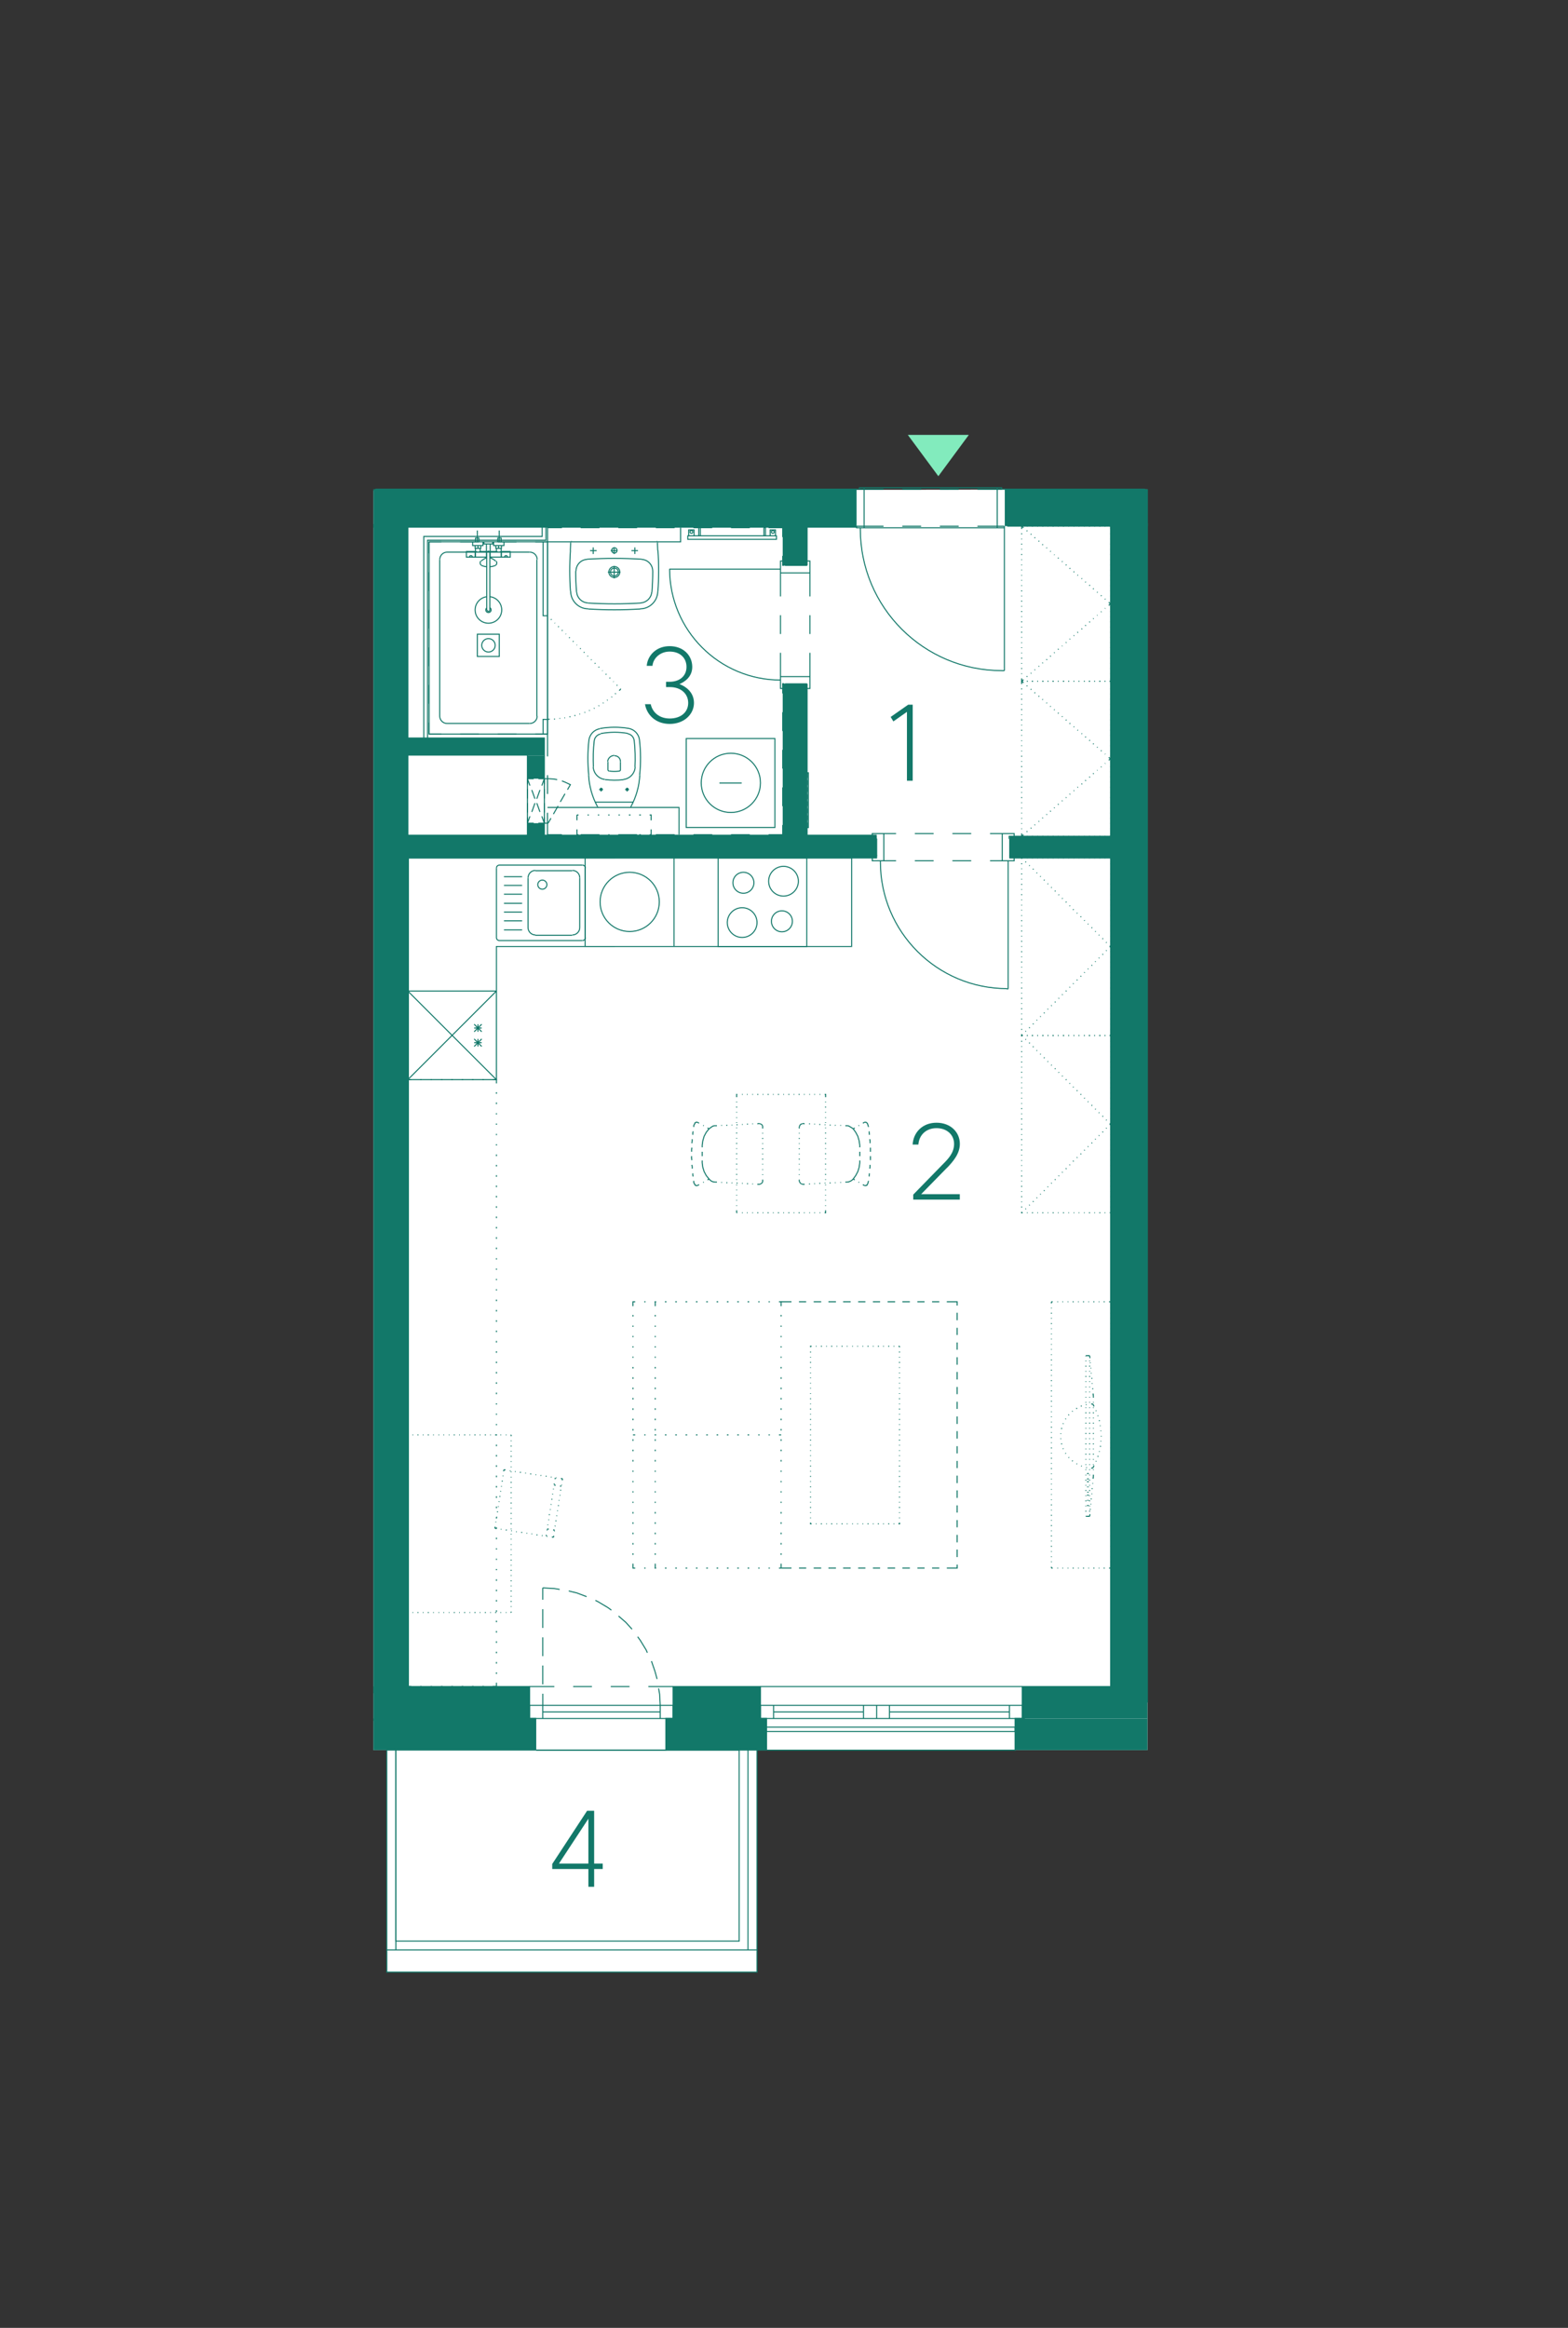 <?xml version="1.0" encoding="UTF-8"?><svg id="Vrstva_1" xmlns="http://www.w3.org/2000/svg" xmlns:xlink="http://www.w3.org/1999/xlink" viewBox="0 0 375.48 557.33"><rect x="0" y="0" width="375.48" height="557.33" fill="#333333" stroke="none"/><defs><style>.cls-1,.cls-2,.cls-3,.cls-4{stroke-width:0px;}.cls-1,.cls-5,.cls-6{fill:none;}.cls-7{clip-path:url(#clippath-4);}.cls-8{clip-path:url(#clippath-3);}.cls-9{clip-path:url(#clippath-2);}.cls-10{clip-path:url(#clippath-5);}.cls-2{fill:#127869;}.cls-5{stroke-linecap:round;stroke-linejoin:round;}.cls-5,.cls-6{stroke:#127869;stroke-width:.25px;}.cls-3{fill:#fff;}.cls-4{fill:#82ebbd;}</style><clipPath id="clippath-2"><rect class="cls-1" x="-149.93" y="104.12" width="424.81" height="442.98"/></clipPath><clipPath id="clippath-3"><rect class="cls-1" x="-149.93" y="104.12" width="424.81" height="442.98"/></clipPath><clipPath id="clippath-4"><rect class="cls-1" x="-149.93" y="104.12" width="424.81" height="442.98"/></clipPath><clipPath id="clippath-5"><rect class="cls-1" x="-149.93" y="104.12" width="424.81" height="442.98"/></clipPath></defs><polygon class="cls-3" points="89.4 117.49 89.4 419.01 92.63 418.99 92.63 472.17 181.28 472.17 181.28 418.99 274.79 419.01 274.79 117.14 89.4 117.49"/><g class="cls-9"><path class="cls-6" d="M128.4,419.02h31.2M183.67,419.02h59.55M155.25,419.02h4.35M146.25,419.02h4.5M137.25,419.02h4.5M128.4,419.02h4.35M238.2,419.02h5.02M229.2,419.02h4.5M220.2,419.02h4.5M211.2,419.02h4.5M202.2,419.02h4.5M193.2,419.02h4.5M183.67,419.02h5.02M126.3,200.77h-29.1M241.8,204.82v-4.05M241.12,236.77h.3M210.82,206.35c0,16.76,13.58,30.34,30.34,30.34M210.82,206.09v.3M214.57,206.09h-2.93M223.57,206.09h-4.5M232.57,206.09h-4.5M240,206.09h-2.92M214.57,199.57h-2.93M223.57,199.57h-4.5M232.57,199.57h-4.5M240,199.57h-2.92M241.42,236.77v-30.68M242.85,200.24v-.67h-2.85M240,206.09h2.85v-.67M240,206.09v-6.52M208.87,200.24v-.67h2.77M211.65,206.09h-2.77v-.67M211.65,206.09v-6.52M205.65,204.82h4.28v-4.05M193.27,125.47h-5.32M193.27,200.77h-5.32M187.95,163.72h5.32M187.95,135.37h5.32M193.95,156.29v5.7M193.95,147.29v4.5M193.95,137.17v5.62M186.9,156.29v5.7M186.9,147.29v4.5M186.9,137.17v5.62M160.27,136.27h26.62M160.35,136.23c0,14.68,11.9,26.59,26.59,26.59M193.27,134.32h.68v2.85M186.9,137.17v-2.85h.68M186.9,137.17h7.05M193.27,164.84h.68v-2.85M186.9,161.99v2.85h.68M186.9,161.99h7.05M187.95,163.72v37.05M187.95,125.47v9.9M193.27,163.72v37.05M193.27,125.47v9.9M188.85,163.72v37.05M188.85,125.47v9.9M192.37,163.72v37.05M192.37,125.47v9.9M266.62,200.77v4.05M126.3,200.77v-20.03h-29.1v-4.05h33.15v24.08M97.2,200.77v4.05M241.8,204.82h24.82M97.2,204.82h112.73M241.8,200.77h24.82M130.35,200.77h79.58M274.42,200.77v4.05M211.57,125.99h-6.45M220.57,125.99h-4.5M229.57,125.99h-4.5M240.52,125.99h-6.45M240.52,126.37v34.2M240.52,125.99v.38h-1.72v-9.6h1.05v.38M205.12,125.99v.38h1.8v-9.6h-1.12v.38M239.85,160.57h.67M206.02,126.7c0,18.7,15.16,33.86,33.86,33.86M206.02,126.37v.38M206.92,116.77h31.88M206.92,126.37h31.88"/></g><path class="cls-5" d="M245.32,411.44h-.52v-7.65h21.3v-198.37h-24.3v-.6M161.7,411.44h-.52v-7.65h20.92v7.65h-.52M126.3,411.44h.52v-7.65h-29.02v-198.37h112.12v-.6"/><g class="cls-8"><path class="cls-6" d="M125.03,214.09h-4.35M125.03,211.99h-4.35M125.03,216.27h-4.35M128.22,208.39c-.97,0-1.76.79-1.76,1.76M150.79,208.84c-3.91,0-7.09,3.17-7.09,7.09s3.17,7.09,7.09,7.09M147.23,226.62h-7.12v-21.22h7.12M150.79,223.02c3.91,0,7.09-3.17,7.09-7.09s-3.17-7.09-7.09-7.09M147.23,205.39h14.17v21.22h-14.17M113.55,249.64h1.8M114.45,248.74v1.8M113.55,248.74l1.8,1.8M113.55,250.54l1.8-1.8M113.55,246.12h1.8M114.45,245.22v1.8M113.55,245.22l1.8,1.8M113.55,247.02l1.8-1.8M97.65,258.49v-21.22h21.22v21.22M118.88,237.27l-21.22,21.22h21.22M97.65,237.27l21.22,21.22M97.65,205.39h106.28v21.22h-85.05v31.88h-21.22v-53.1ZM172.28,187.47h5.33M182.1,187.43c0-3.91-3.17-7.09-7.09-7.09s-7.09,3.17-7.09,7.09,3.17,7.09,7.09,7.09,7.09-3.17,7.09-7.09M164.33,198.12h21.23v-21.3h-21.23v21.3ZM151.2,131.82h1.57M152.03,132.64v-1.58M142.88,131.82h-1.58M142.05,132.64v-1.58M136.58,131.82l.07-1.88M136.61,131.78c-.24,3.24-.24,6.5,0,9.74M136.65,141.53c0,2.34,1.9,4.24,4.24,4.24M140.91,145.81c4.13.24,8.27.24,12.41,0M153.27,145.77c2.34,0,4.24-1.9,4.24-4.24M157.55,141.52c.24-3.24.24-6.5,0-9.74M157.43,129.94l.07,1.88M157.5,129.89c0-.14-.12-.25-.26-.25M136.88,129.72h20.33M136.92,129.64c-.14,0-.26.11-.26.25M156.3,136.73c0-1.49-1.15-2.72-2.64-2.81M140.57,133.92c-1.49.09-2.64,1.32-2.64,2.81M153.67,133.89c-4.36-.27-8.74-.27-13.11,0M138.09,141.75c.11,1.4,1.23,2.51,2.64,2.59M153.43,144.34c1.4-.08,2.53-1.19,2.64-2.59M137.86,136.73c0,1.67.07,3.34.2,5.01M156.11,141.74c.13-1.67.2-3.34.2-5.01M140.76,144.38c4.24.25,8.48.25,12.72,0M147.83,131.82h-1.58M146.18,136.95c0,.52.42.94.94.94s.94-.42.94-.94-.42-.94-.94-.94-.94.42-.94.94M145.8,136.95c0,.73.59,1.31,1.31,1.31s1.31-.59,1.31-1.31-.59-1.31-1.31-1.31-1.31.59-1.31,1.31M148.58,136.99h-3M147.08,135.49v3M146.48,131.78c0,.35.29.64.64.64s.64-.29.64-.64-.29-.64-.64-.64-.64.29-.64.64M147.08,132.64v-1.58M131.11,129.72v46.05M162.6,199.84v-6.52h-31.5M101.48,176.67v-48.23h28.35v-3M102.38,176.67v-47.33h28.35v-3.9M138.15,196.39v-1.28M138.53,199.84h-.38v-1.27M141,199.84h-.3M143.48,199.84h-.3M145.96,199.84h-.3M148.43,199.84h-.3M150.98,199.84h-.38M153.46,199.84h-.38M155.93,198.57v1.27h-.37M155.56,195.12h.37v1.28M153.08,195.12h.38M150.6,195.12h.38M148.13,195.12h.3M145.65,195.12h.3M143.18,195.12h.3M140.7,195.12h.3M138.15,195.12h.38M143.13,193.17c.04.09.14.15.24.15M150.83,193.32h-7.5M150.87,193.32c.1,0,.19-.06.23-.15M151.08,193.14c1.26-2.33,1.99-4.91,2.13-7.56M153.18,185.55c.28-2.79.27-5.59-.05-8.38M153.14,177.17c-.16-1.42-1.24-2.55-2.64-2.79M150.51,174.39c-2.27-.38-4.58-.37-6.84.04M143.63,174.47c-1.39.25-2.45,1.38-2.61,2.79M141.02,177.21c-.31,2.77-.32,5.57-.04,8.34M140.95,185.57c.14,2.65.86,5.23,2.13,7.56M149.27,186.62c1.55-.17,2.75-1.44,2.83-3M142.06,183.62c.08,1.54,1.26,2.81,2.79,2.99M144.9,186.65c1.45.18,2.92.19,4.37.03M151.87,177.32c-.1-.85-.74-1.53-1.58-1.67M143.85,175.72c-.83.15-1.47.83-1.56,1.67M152.05,183.63c.11-2.1.05-4.21-.18-6.31M150.31,175.58c-2.13-.36-4.31-.35-6.43.04M142.29,177.35c-.23,2.08-.29,4.17-.18,6.25M142.5,192.04h9.08M143.97,188.74c-.15,0-.26.12-.26.26s.12.26.26.26.26-.12.26-.26-.12-.26-.26-.26M143.48,189.04h.9M143.93,188.59v.9M150.19,188.74c-.14,0-.26.12-.26.26s.12.26.26.26.26-.12.26-.26-.12-.26-.26-.26M150.6,189.04h-.9M145.58,184.28c0,.19.15.34.34.34M148.24,184.62c.19,0,.34-.15.34-.34M145.96,184.62c.77.09,1.54.09,2.31,0M150.15,188.59v.9M148.58,182.33c0-.77-.62-1.39-1.39-1.39M148.58,184.32v-1.95M145.58,184.32v-1.95M147.14,180.87c-.84-.01-1.54.62-1.63,1.45M169.95,129.12h15.98v-.83h-15.98M167.33,128.29v-1.95h.38M167.7,128.29v-1.95M166.2,128.29h-1.28v-1.42h1.28v1.42ZM165.57,127.69c.19,0,.34-.15.34-.34s-.15-.34-.34-.34-.34.15-.34.34.15.34.34.34M169.95,128.29h-5.25v.83h5.25M185.03,129.12h.9M183.3,128.29v-1.95h-.38M182.93,128.29v-1.95M184.43,128.29h1.27v-1.42h-1.27v1.42ZM185.07,127.69c.19,0,.34-.15.34-.34s-.15-.34-.34-.34-.34.15-.34.34.15.34.34.34M187.43,133.09v2.25h.37M184.05,126.34h3.38v2.25M175.05,126.34h4.5M166.05,126.34h4.5M157.05,126.34h4.5M148.06,126.34h4.5M139.05,126.34h4.5M128.18,129.72h2.93v-3.38h3.45M119.18,129.72h4.5M110.18,129.72h4.5M102.75,132.49v-2.78h2.92M102.75,141.49v-4.5M102.75,150.49v-4.5M102.75,159.49v-4.5M102.75,168.49v-4.5M105.68,175.77h-2.92v-2.78M114.68,175.77h-4.5M123.68,175.77h-4.5M131.11,181.09v-5.32h-2.93M131.11,190.09v-4.5M134.55,199.84h-3.45v-5.25M143.55,199.84h-4.5M152.55,199.84h-4.5M161.55,199.84h-4.5M170.56,199.84h-4.5M179.55,199.84h-4.5M187.43,197.52v2.32h-3.38M187.43,188.52v4.5M187.43,179.52v4.5M187.43,170.52v4.5M187.8,163.69h-.37v2.33M162.98,126.34v3.38h-31.88M182.1,403.79h62.7M238.2,403.79h6.6M229.2,403.79h4.5M220.2,403.79h4.5M211.2,403.79h4.5M202.2,403.79h4.5M193.2,403.79h4.5M182.1,403.79h6.6M155.25,403.79h5.92M146.25,403.79h4.5M137.25,403.79h4.5M126.82,403.79h5.92"/><path class="cls-6" d="M193.2,226.62h-21.23v-21.23h21.23v21.23ZM191.18,210.98c0-1.97-1.6-3.56-3.56-3.56s-3.56,1.59-3.56,3.56,1.6,3.56,3.56,3.56,3.56-1.6,3.56-3.56M181.28,220.88c0-1.97-1.6-3.56-3.56-3.56s-3.56,1.6-3.56,3.56,1.6,3.56,3.56,3.56,3.56-1.6,3.56-3.56M180.53,211.35c0-1.39-1.12-2.51-2.51-2.51s-2.51,1.12-2.51,2.51,1.12,2.51,2.51,2.51,2.51-1.13,2.51-2.51M189.75,220.58c0-1.39-1.12-2.51-2.51-2.51s-2.51,1.12-2.51,2.51,1.12,2.51,2.51,2.51,2.51-1.12,2.51-2.51M125.03,218.36h-4.35M139.47,225.19c.39,0,.71-.32.71-.71M137.07,223.84c.97,0,1.76-.79,1.76-1.76M125.03,222.64h-4.35M125.03,220.46h-4.35M118.88,224.48c0,.39.32.71.71.71M126.45,222.08c0,.97.79,1.76,1.76,1.76M119.55,225.19h19.88M128.18,223.91h8.85M118.88,224.51v-16.65M138.83,222.12v-11.93M126.45,222.12v-11.93M140.1,224.51v-16.65M140.18,207.83c0-.39-.32-.71-.71-.71M138.83,210.15c0-.97-.79-1.76-1.76-1.76M119.59,207.12c-.39,0-.71.32-.71.71M125.03,209.89h-4.35M137.03,208.46h-8.85M139.43,207.12h-19.88M128.78,211.8c0,.6.49,1.09,1.09,1.09s1.09-.49,1.09-1.09-.49-1.09-1.09-1.09-1.09.49-1.09,1.09"/></g><path class="cls-5" d="M193.13,125.44v.52h11.85M241.65,200.74v-.52h24.3v-74.25h-24.67M209.78,200.74v-.52h-16.65v.52"/><path class="cls-6" d="M244.65,145.09v.15M244.65,143.82v.23M244.65,142.62v.15M244.65,141.34v.23M244.65,140.14v.15M244.65,138.87v.15M244.65,137.67v.15M244.65,136.39v.15M244.65,135.19v.15M244.65,133.92v.15M244.65,132.64v.23M244.65,131.44v.15M244.65,130.17v.23M244.65,128.97v.15M244.65,127.69v.23M244.88,125.97h-.22v.68M246.08,125.97h-.15M247.35,125.97h-.23M248.55,125.97h-.15M249.83,125.97h-.23M251.03,125.97h-.15M252.3,125.97h-.23M253.5,125.97h-.15M254.78,125.97h-.23M255.98,125.97h-.15M257.25,125.97h-.15M258.45,125.97h-.15M259.73,125.97h-.15M261,125.97h-.22M262.2,125.97h-.15M263.48,125.97h-.23M264.68,125.97h-.15M265.95,126.64v-.68h-.23M265.95,127.92v-.23M265.95,129.12v-.15M265.95,130.39v-.23M265.95,131.59v-.15M265.95,132.87v-.23M265.95,134.07v-.15M265.95,135.34v-.15M265.95,136.54v-.15M265.95,137.82v-.15M265.95,139.02v-.15M265.95,140.29v-.15M265.95,141.57v-.23M265.95,142.77v-.15M265.95,144.04v-.23M265.95,145.24v-.15M265.95,146.52v-.23M265.95,147.72v-.15M265.95,148.99v-.23M265.95,150.19v-.15M265.95,151.47v-.22M265.95,152.67v-.15M265.95,153.94v-.15M265.95,155.14v-.15M265.95,156.42v-.15M265.95,157.69v-.23M265.95,158.89v-.15M265.95,160.17v-.23M265.95,161.37v-.15M265.95,163.09v-.67M245.1,199.84l-.45.38M246,199.02l-.15.15M246.98,198.19l-.15.15M247.88,197.44l-.15.08M248.85,196.62l-.15.07M249.75,195.79l-.15.08M250.73,194.97l-.15.08M251.63,194.14l-.15.15M252.53,193.32l-.08.15M253.5,192.49l-.15.15M254.4,191.67l-.08.15M255.38,190.92l-.15.08M256.28,190.09l-.15.08M257.25,189.27l-.15.07M258.15,188.44l-.15.08M259.13,187.62l-.15.15M260.03,186.79l-.15.15M261,185.97l-.15.15M261.9,185.14l-.15.15M262.8,184.39l-.08.07M263.78,183.57l-.15.08M264.68,182.74l-.08.07M265.5,181.32l.45.38-.45.3M264.6,180.49l.08.07M263.63,179.67l.15.15M262.73,178.84l.08.15M261.75,178.02l.15.15M260.85,177.19l.15.15M259.88,176.37l.15.15M258.98,175.62l.15.07M258,174.79l.15.08M257.1,173.97l.15.08M256.13,173.14l.15.15M255.23,172.32l.15.15M254.33,171.49l.08.15M253.35,170.67l.15.15M252.45,169.84l.08.15M251.48,169.09l.15.08M250.58,168.27l.15.07M249.6,167.44l.15.08M248.7,166.62l.15.15M247.73,165.79l.15.15M246.83,164.97l.15.15M245.85,164.14l.15.15M244.65,163.09l.45.38M244.88,163.09h-.22M246.08,163.09h-.15M247.35,163.09h-.23M248.55,163.09h-.15M249.83,163.09h-.23M251.03,163.09h-.15M252.3,163.09h-.23M253.5,163.09h-.15M254.78,163.09h-.23M255.98,163.09h-.15M257.25,163.09h-.15M258.45,163.09h-.15M259.73,163.09h-.15M261,163.09h-.22M262.2,163.09h-.15M263.48,163.09h-.23M264.68,163.09h-.15M265.95,163.77v-.68h-.23M265.95,165.04v-.23M265.95,166.24v-.15M265.95,167.52v-.23M265.95,168.72v-.15M265.95,169.99v-.23M265.95,171.19v-.15M265.95,172.47v-.22M265.95,173.67v-.15M265.95,174.94v-.23M265.95,176.14v-.15M265.95,177.42v-.15M265.95,178.62v-.15M265.95,179.89v-.15M265.95,181.17v-.23M265.95,182.37v-.15M265.95,183.64v-.23M265.95,184.84v-.15M265.95,186.12v-.23M265.95,187.32v-.15M265.95,188.59v-.22M265.95,189.79v-.15M265.95,191.07v-.23M265.95,192.27v-.15M265.95,193.54v-.15M265.95,194.74v-.15M265.95,196.02v-.15M265.95,197.22v-.15M265.95,198.49v-.15M265.73,200.22h.23v-.67M264.53,200.22h.15M263.25,200.22h.23M262.05,200.22h.15M260.78,200.22h.22M259.58,200.22h.15M258.3,200.22h.15M257.1,200.22h.15M255.83,200.22h.15M254.55,200.22h.23M253.35,200.22h.15M252.08,200.22h.23M250.88,200.22h.15M249.6,200.22h.23M248.4,200.22h.15M247.13,200.22h.23M245.93,200.22h.15M244.65,199.54v.67h.22M244.65,198.34v.15M244.65,197.07v.15M244.65,195.87v.15M244.65,194.59v.15M244.65,193.39v.15M244.65,192.12v.15M244.65,190.84v.23M244.65,189.64v.15M244.65,188.37v.22M244.65,187.17v.15M244.65,185.89v.23M244.65,184.69v.15M244.65,183.42v.23M244.65,182.22v.15M244.65,180.94v.23M244.65,179.74v.15M244.65,178.47v.15M244.65,177.27v.15M244.65,175.99v.15M244.65,174.72v.23M244.65,173.52v.15M244.65,172.24v.22M244.65,171.04v.15M244.65,169.77v.23M244.65,168.57v.15M244.65,167.29v.23M244.65,166.09v.15M244.65,164.82v.23M244.65,163.09v.68"/><path class="cls-6" d="M245.1,162.72l-.45.38M246,161.89l-.15.15M246.98,161.14l-.15.08M247.88,160.32l-.15.07M248.85,159.49l-.15.08M249.75,158.67l-.15.08M250.73,157.84l-.15.15M251.63,157.02l-.15.15M252.53,156.19l-.08.15M253.5,155.37l-.15.15M254.4,154.62l-.08.08M255.38,153.79l-.15.08M256.28,152.97l-.15.07M257.25,152.14l-.15.08M258.15,151.32l-.15.15M259.13,150.49l-.15.15M260.03,149.67l-.15.15M261,148.84l-.15.15M261.9,148.09l-.15.07M262.8,147.27l-.08.08M263.78,146.44l-.15.07M264.68,145.62l-.08.08M265.5,144.19l.45.38-.45.38M264.6,143.37l.08.15M263.63,142.54l.15.15M262.73,141.72l.08.15M261.75,140.89l.15.15M260.85,140.07l.15.15M259.88,139.32l.15.07M258.98,138.49l.15.08M258,137.67l.15.08M257.1,136.84l.15.15M256.13,136.02l.15.15M255.23,135.19l.15.15M254.33,134.37l.08.15M253.35,133.54l.15.15M252.45,132.79l.08.08M251.48,131.97l.15.07M250.58,131.14l.15.08M249.6,130.32l.15.15M248.7,129.49l.15.15M247.73,128.67l.15.15M246.83,127.84l.15.15M245.85,127.02l.15.15M244.65,125.97l.45.38M265.73,163.09h.23M264.53,163.09h.15M263.25,163.09h.23M262.05,163.09h.15M260.78,163.09h.22M259.58,163.09h.15M258.3,163.09h.15M257.1,163.09h.15M255.83,163.09h.15M254.55,163.09h.23M253.35,163.09h.15M252.08,163.09h.23M250.88,163.09h.15M249.6,163.09h.23M248.4,163.09h.15M247.13,163.09h.23M245.93,163.09h.15M244.65,162.42v.68h.22M244.65,161.22v.15M244.65,159.94v.22M244.65,158.74v.15M244.65,157.47v.23M244.65,156.27v.15M244.65,154.99v.15M244.65,153.79v.15M244.65,152.52v.15M244.65,151.24v.23M244.65,150.04v.15M244.65,148.77v.23M244.65,147.57v.15M244.65,146.29v.23"/><path class="cls-5" d="M239.7,117.11h34.4M90,117.11h115.65"/><path class="cls-6" d="M97.65,356.07v.15M97.65,354.79v.23M97.65,353.59v.15M97.65,352.32v.15M97.65,351.12v.15M97.65,349.84v.15M97.65,348.57v.23M97.65,347.37v.15M97.65,346.09v.22M97.65,344.89v.15M97.65,343.54v.3M97.73,343.54h-.07M98.93,343.54h-.15M100.2,343.54h-.22M101.4,343.54h-.15M102.68,343.54h-.23M103.88,343.54h-.15M105.15,343.54h-.15M106.35,343.54h-.15M107.63,343.54h-.15M108.9,343.54h-.23M110.1,343.54h-.15M111.38,343.54h-.22M112.58,343.54h-.15M113.85,343.54h-.23M115.05,343.54h-.15M116.33,343.54h-.23M117.53,343.54h-.15M118.8,343.54h-.23M120,343.54h-.15M121.28,343.54h-.15M122.4,343.54h-.08M122.4,343.84v-.3M122.4,345.04v-.15M122.4,346.32v-.22M122.4,347.52v-.15M122.4,348.79v-.23M122.4,349.99v-.15M122.4,351.27v-.15M122.4,352.47v-.15M122.4,353.74v-.15M122.4,355.02v-.23M122.4,356.22v-.15M122.4,357.49v-.22M122.4,358.69v-.15M122.4,359.97v-.23M122.4,361.17v-.15M122.4,362.44v-.22M122.4,363.64v-.15M122.4,364.92v-.23M122.4,366.12v-.15M122.4,367.39v-.15M122.4,368.59v-.15M122.4,369.87v-.15M122.4,371.07v-.15M122.4,372.34v-.15M122.4,373.62v-.22M122.4,374.82v-.15M122.4,376.09v-.23M122.4,377.29v-.15M122.4,378.57v-.22M122.4,379.77v-.15M122.4,381.04v-.23M122.4,382.24v-.15M122.4,383.52v-.23M122.4,384.72v-.15M122.4,386.07v-.22M98.48,258.49h-.82M100.95,258.49h-.3M103.43,258.49h-.3M105.98,258.49h-.38M108.45,258.49h-.38M110.93,258.49h-.38M113.4,258.49h-.38M115.88,258.49h-.38M118.88,259.39v-.9h-.9M118.88,261.87v-.38M118.88,264.34v-.38M118.88,266.82v-.3M118.88,269.29v-.3M118.88,271.77v-.3M118.88,274.24v-.3M118.88,276.79v-.38M118.88,279.27v-.38M118.88,281.74v-.38M118.88,284.22v-.38M118.88,286.69v-.38M118.88,289.17v-.38M118.88,291.64v-.38M118.88,294.12v-.38M118.88,296.59v-.38M118.88,299.07v-.38M118.88,301.54v-.3M118.88,304.02v-.3M118.88,306.49v-.3M118.88,308.97v-.3M118.88,311.52v-.38M118.88,313.99v-.38M118.88,316.47v-.38M118.88,318.94v-.38M118.88,321.42v-.38M118.88,323.89v-.38M118.88,326.37v-.38M118.88,328.84v-.38M118.88,331.32v-.38M118.88,333.79v-.38M118.88,336.27v-.3M118.88,338.74v-.3M118.88,341.22v-.3M118.88,343.69v-.3M118.88,346.24v-.38M118.88,348.72v-.38M118.88,351.19v-.38M118.88,353.67v-.38M118.88,356.14v-.38M118.88,358.62v-.38M118.88,361.09v-.38M118.88,363.57v-.38M118.88,366.04v-.38M118.88,368.52v-.38M118.88,370.99v-.3M118.88,373.47v-.3M118.88,375.94v-.3M118.88,378.49v-.38M118.88,380.97v-.38M118.88,383.44v-.38M118.88,385.92v-.38M118.88,388.39v-.38M118.88,390.87v-.38M118.88,393.34v-.38M118.88,395.82v-.38M118.88,398.29v-.38M118.88,400.77v-.38M117.98,403.77h.9v-.9M115.5,403.77h.38M113.03,403.77h.38M110.55,403.77h.38M108.08,403.77h.38M105.6,403.77h.38M103.13,403.77h.3M100.65,403.77h.3M97.65,402.87v.9h.82M97.65,400.39v.38M97.65,397.92v.38M97.65,395.44v.38M97.65,392.97v.38M97.65,390.49v.38M97.65,388.02v.38M97.65,385.54v.38M97.65,383.07v.38M97.65,380.59v.38M97.65,378.12v.38M97.65,375.64v.3M97.65,373.17v.3M97.65,370.69v.3M97.65,368.14v.38M97.65,365.67v.38M97.65,363.19v.38M97.65,360.72v.38M97.65,358.24v.38M97.65,355.77v.38M97.65,353.29v.38M97.65,350.82v.38M97.65,348.34v.38M97.65,345.87v.38M97.65,343.39v.3M97.65,340.92v.3M97.65,338.44v.3M97.65,335.97v.3M97.65,333.42v.38M97.65,330.94v.38M97.65,328.47v.38M97.65,325.99v.38M97.65,323.52v.38M97.65,321.04v.38M97.65,318.57v.38M97.65,316.09v.38M97.65,313.62v.38M97.65,311.14v.38M97.65,308.67v.3M97.65,306.19v.3M97.65,303.72v.3M97.65,301.24v.3M97.65,298.69v.38M97.65,296.22v.38M97.65,293.74v.38M97.65,291.27v.38M97.65,288.79v.38M97.65,286.32v.38M97.65,283.84v.38M97.65,281.37v.38M97.65,278.89v.38M97.65,276.42v.38M97.65,273.94v.3M97.65,271.47v.3M97.65,268.99v.3M97.65,266.52v.3M97.65,263.97v.38M97.65,261.49v.38M97.65,258.49v.9"/><path class="cls-6" d="M192,283.47l-.15-.07M192.15,283.54l-.15-.08M192.23,283.54h-.07M192.68,283.54h-.45M193.95,283.47h-.23M195.15,283.39h-.15M196.43,283.32h-.23M197.63,283.24h-.15M198.9,283.17l-.23.08M200.1,283.17h-.15M201.38,283.09h-.15M202.88,283.02h-.45M176.55,290.37h-.15M177.83,290.37h-.15M179.03,290.37h-.15M180.3,290.37h-.15M181.58,290.37h-.23M182.78,290.37h-.15M184.05,290.37h-.23M185.25,290.37h-.15M186.53,290.37h-.23M187.73,290.37h-.15M189,290.37h-.22M190.2,290.37h-.15M191.48,290.37h-.23M192.68,290.37h-.15M193.95,290.37h-.15M195.15,290.37h-.15M196.43,290.37h-.15M197.7,289.77v.6h-.23M197.7,288.57v.15M197.7,287.29v.15M197.7,286.09v.15M197.7,284.82v.15M197.7,283.62v.15M197.7,282.34v.15M197.7,281.07v.23M197.7,279.87v.15M197.7,278.59v.23M197.7,277.39v.15M197.7,276.12v.22M197.7,274.92v.15M197.7,273.64v.23M197.7,272.44v.15M197.7,271.17v.23M197.7,269.97v.15M197.7,268.69v.15M197.7,267.49v.15M197.7,266.22v.15M197.7,264.94v.23M197.7,263.74v.15M197.48,262.02h.23v.67M196.28,262.02h.15M195,262.02h.15M193.8,262.02h.15M192.53,262.02h.15M191.25,262.02h.23M190.05,262.02h.15M188.78,262.02h.22M187.58,262.02h.15M186.3,262.02h.23M185.1,262.02h.15M183.83,262.02h.23M182.63,262.02h.15M181.35,262.02h.23M180.15,262.02h.15M178.88,262.02h.15M177.68,262.02h.15M176.4,262.69v-.67h.15M176.4,263.89v-.15M176.4,265.17v-.23M176.4,266.37v-.15M176.4,267.64v-.15M176.4,268.84v-.15M176.4,270.12v-.15M176.4,271.39v-.23M176.4,272.59v-.15M176.4,273.87v-.23M176.4,275.07v-.15M176.4,276.34v-.22M176.4,277.54v-.15M176.4,278.82v-.23M176.4,280.02v-.15M176.4,281.29v-.23M176.4,282.49v-.15M176.4,283.77v-.15M176.4,284.97v-.15M176.4,286.24v-.15M176.4,287.44v-.15M176.4,288.72v-.15M176.4,290.37v-.6M132.45,366.27l.38.08M131.03,366.04l.38.07M134.1,355.77l.3.08M132.68,355.54l.38.07M130.8,367.47v.3M131.03,366.19v.23M131.18,364.99v.15M131.4,363.79v.15M131.55,362.52v.23M131.78,361.32v.15M132,360.12l-.07.15M132.15,358.84v.22M132.38,357.64l-.07.15M132.53,356.44v.15M132.75,355.17l-.07.22M132.98,353.82l-.07.3M121.05,351.94l-.38-.07M122.25,352.17l-.15-.07M123.45,352.32h-.15M124.73,352.54l-.23-.07M125.93,352.69h-.15M127.2,352.92l-.23-.07M128.4,353.07h-.15M129.6,353.29l-.15-.07M130.88,353.44h-.22M132.08,353.67l-.15-.07M133.28,353.82h-.15M134.7,354.04l-.38-.07M134.63,354.42l.08-.38M134.48,355.62v-.15M134.25,356.89v-.22M134.1,358.09v-.15M133.88,359.29v-.15M133.73,360.57v-.22M133.5,361.77v-.15M133.28,362.97l.07-.15M133.13,364.24v-.23M132.9,365.44l.07-.15M132.75,366.64v-.15M132.53,368.07l.07-.38M132.15,367.99l.38.07M130.95,367.84h.15M129.75,367.62l.15.07M128.48,367.47h.23M127.28,367.24h.15M126.08,367.09h.15M124.8,366.87h.23M123.6,366.72h.15M122.4,366.49h.15M121.13,366.27l.23.08M119.93,366.12h.15M118.5,365.89l.38.08M118.58,365.52l-.08.38M118.73,364.32v.15M118.95,363.12v.15M119.18,361.84l-.08.22M119.33,360.64v.15M119.55,359.44l-.08.15M119.7,358.17v.22M119.93,356.97l-.08.15M120.08,355.77v.15M120.3,354.49l-.08.23M120.45,353.29v.15M120.68,351.87l-.08.38M122.33,386.07h.08M121.13,386.07h.15M119.85,386.07h.15M118.58,386.07h.23M117.38,386.07h.15M116.1,386.07h.23M114.9,386.07h.15M113.63,386.07h.23M112.43,386.07h.15M111.15,386.07h.22M109.95,386.07h.15M108.68,386.07h.23M107.48,386.07h.15M106.2,386.07h.15M105,386.07h.15M103.73,386.07h.15M102.45,386.07h.23M101.25,386.07h.15M99.98,386.07h.22M98.78,386.07h.15M97.65,386.07h.07M97.65,385.84v.22M97.65,384.57v.15M97.65,383.29v.22M97.65,382.09v.15M97.65,380.82v.23M97.65,379.62v.15M97.65,378.34v.22M97.65,377.14v.15M97.65,375.87v.23M97.65,374.67v.15M97.65,373.39v.23M97.65,372.19v.15M97.65,370.92v.15M97.65,369.72v.15M97.65,368.44v.15M97.65,367.24v.15M97.65,365.97v.15M97.65,364.69v.23M97.65,363.49v.15M97.65,362.22v.22M97.65,361.02v.15M97.65,359.74v.23M97.65,358.54v.15M97.65,357.27v.23"/><path class="cls-6" d="M156.9,369.79v-.38M156.9,372.27v-.38M156.9,375.42v-1.05M186.53,375.42h.52M184.05,375.42h.3M181.58,375.42h.3M179.03,375.42h.38M176.55,375.42h.38M174.08,375.42h.38M171.6,375.42h.38M169.13,375.42h.38M166.65,375.42h.38M164.18,375.42h.38M161.7,375.42h.38M159.23,375.42h.38M156.75,375.42h.38M154.28,375.42h.3M151.58,374.37v1.05h.53M151.58,371.89v.38M151.58,369.42v.38M151.58,366.94v.38M151.58,364.47v.38M151.58,361.99v.38M151.58,359.52v.3M151.58,357.04v.3M151.58,354.57v.3M151.58,352.09v.3M151.58,349.54v.38M151.58,347.07v.38M151.58,344.59v.38M151.58,342.12v.38M151.58,339.64v.38M151.58,337.17v.38M151.58,334.69v.38M151.58,332.22v.38M151.58,329.74v.38M151.58,327.27v.38M151.58,324.79v.3M151.58,322.32v.3M151.58,319.84v.3M151.58,317.37v.3M151.58,314.82v.38M152.1,311.67h-.53v1.05M154.58,311.67h-.3M157.13,311.67h-.38M159.6,311.67h-.38M162.08,311.67h-.38M164.55,311.67h-.38M167.03,311.67h-.38M169.5,311.67h-.38M171.98,311.67h-.38M174.45,311.67h-.38M176.93,311.67h-.38M179.4,311.67h-.38M181.88,311.67h-.3M184.35,311.67h-.3M187.05,312.72v-1.05h-.52M187.05,315.19v-.38M187.05,317.67v-.3M187.05,320.14v-.3M187.05,322.62v-.3M187.05,325.09v-.3M187.05,327.64v-.38M187.05,330.12v-.38M187.05,332.59v-.38M187.05,335.07v-.38M187.05,337.54v-.38M187.05,340.02v-.38M187.05,342.49v-.38M187.05,344.97v-.38M187.05,347.44v-.38M187.05,349.92v-.38M187.05,352.39v-.3M187.05,354.87v-.3M187.05,357.34v-.3M187.05,359.82v-.3M187.05,362.37v-.38M187.05,364.84v-.38M187.05,367.32v-.38M187.05,369.79v-.38M187.05,372.27v-.38M187.05,375.42v-1.05M166.13,282.72v.3l.07.3.15.15.07.23.08.07h.07l.08.08h.38M165.9,280.92v.45l.08.3M165.68,278.89l.08.45v.45M165.6,276.79v.52l.07.45M165.68,274.77l-.07.45v.52M165.75,272.74v.45l-.08.52M165.98,270.87l-.08.3v.52M167.03,268.69h-.38l-.08.07-.07.08h-.08l-.07.23-.15.23-.07.22v.3M168.15,274.69v-.52l.15-1.05.3-1.05.52-.98.67-.83.3-.22.3-.23.38-.23.45-.08M168.15,276.27v-.52M168.15,277.84v.6l.15,1.05.3.98.52.98.67.82.3.3.3.23.38.15.45.07M168.15,276.27v.53M167.4,268.92l-.38-.23M168.53,269.52l-.15-.07M169.8,270.27l-.38-.22M169.43,282.49l.38-.23M168.38,283.09l.15-.08M167.03,283.84l.38-.23M171.68,269.52h-.45M172.88,269.44h-.15M174.15,269.37l-.23.08M175.35,269.37h-.15M176.63,269.29h-.23M177.83,269.22h-.15M179.1,269.14h-.23M180.3,269.07h-.15M181.8,268.99l-.45.08M181.95,269.07l-.15-.08M182.1,269.07h-.15M182.25,269.14l-.15-.07M182.33,269.22l-.07-.08M182.48,269.29l-.15-.08M182.55,269.44l-.07-.15M182.63,269.59l-.08-.15M182.63,269.74v-.15M182.63,269.89v-.15M182.63,270.19v-.3M182.63,271.39v-.15M182.63,272.67v-.23M182.63,273.87v-.15M182.63,275.14v-.22M182.63,276.34v-.15M182.63,277.62v-.23M182.63,278.82v-.15M182.63,280.09v-.15M182.63,281.29v-.15M182.63,282.72v-.3M182.63,282.87v-.15M182.63,282.94v-.08M182.55,283.09l.08-.15M182.48,283.24l.07-.15M182.33,283.32l.15-.08M182.25,283.39l.07-.07M182.1,283.47l.15-.08M181.95,283.54l.15-.08M181.8,283.54h.15M181.35,283.54h.45M180.15,283.47h.15M178.88,283.39h.23M177.68,283.32h.15M176.4,283.24h.23M175.2,283.17l.15.07M173.93,283.17h.23M172.73,283.09h.15M171.23,283.02h.45M207.98,282.72l-.08.3-.08.3-.07.15-.15.23v.07h-.15l-.07.08h-.38M208.2,280.92l-.07.45v.3M208.35,278.89v.45l-.08.45M208.43,276.79v.97M208.43,274.77v.98M208.28,272.74l.08.45v.52M208.13,270.87v.3l.07.52M207,268.69h.38l.07.07.15.08.15.23.07.23.08.22.08.3M205.88,274.69v-.52l-.15-1.05-.3-1.05-.52-.98-.6-.83-.3-.22-.38-.23-.38-.23-.38-.08M205.88,276.27v-.52M205.88,277.84v.6l-.15,1.05-.3.98-.52.98-.6.82-.3.3-.38.23-.38.15-.38.07M205.88,276.27v.53M206.63,268.92l.38-.23M205.58,269.52l.15-.07M204.3,270.27l.38-.22M204.68,282.49l-.38-.23M205.73,283.09l-.15-.08M207,283.84l-.38-.23M202.43,269.52h.45M201.23,269.44h.15M199.95,269.37l.15.08M198.68,269.37h.23M197.48,269.29h.15M196.2,269.22h.23M195,269.14h.15M193.73,269.07h.22M192.23,268.99l.45.08M192.15,269.07l.08-.08M192,269.07h.15M191.85,269.14l.15-.07M191.7,269.22l.15-.08M191.63,269.29l.07-.08M191.55,269.44l.08-.15M191.48,269.59l.07-.15M191.4,269.74l.08-.15M191.4,269.89v-.15M191.4,270.19v-.3M191.4,271.39v-.15M191.4,272.67v-.23M191.4,273.87v-.15M191.4,275.14v-.22M191.4,276.34v-.15M191.4,277.62v-.23M191.4,278.82v-.15M191.4,280.09v-.15M191.4,281.29v-.15M191.4,282.72v-.3M191.4,282.87v-.15M191.48,282.94l-.08-.08M191.55,283.09l-.07-.15M191.63,283.24l-.08-.15M191.7,283.32l-.07-.08M191.85,283.39l-.15-.07"/><path class="cls-6" d="M251.78,332.89v.22M251.78,331.69v.15M251.78,330.42v.23M251.78,329.22v.15M251.78,327.94v.23M251.78,326.74v.15M251.78,325.47v.22M251.78,324.27v.15M251.78,322.99v.15M251.78,321.79v.15M251.78,320.52v.15M251.78,319.32v.15M251.78,318.04v.15M251.78,316.77v.22M251.78,315.57v.15M251.78,314.29v.23M251.78,313.09v.15M251.78,311.67v.38M215.18,322.32h.23M213.98,322.32h.15M212.7,322.32h.23M211.5,322.32h.15M210.23,322.32h.23M209.03,322.32h.15M207.75,322.32h.23M206.55,322.32h.15M205.28,322.32h.15M204.08,322.32h.15M202.8,322.32h.15M201.53,322.32h.22M200.33,322.32h.15M199.05,322.32h.23M197.85,322.32h.15M196.58,322.32h.23M195.38,322.32h.15M194.1,322.54v-.23h.23M194.1,323.82v-.22M194.1,325.02v-.15M194.1,326.29v-.23M194.1,327.49v-.15M194.1,328.77v-.15M194.1,329.97v-.15M194.1,331.24v-.15M194.1,332.44v-.15M194.1,333.72v-.15M194.1,334.99v-.22M194.1,336.19v-.15M194.1,337.47v-.23M194.1,338.67v-.15M194.1,339.94v-.22M194.1,341.14v-.15M194.1,342.42v-.23M194.1,343.62v-.15M194.1,344.89v-.23M194.1,346.09v-.15M194.1,347.37v-.15M194.1,348.57v-.15M194.1,349.84v-.15M194.1,351.12v-.22M194.1,352.32v-.15M194.1,353.59v-.23M194.1,354.79v-.15M194.1,356.07v-.22M194.1,357.27v-.15M194.1,358.54v-.23M194.1,359.74v-.15M194.1,361.02v-.23M194.1,362.22v-.15M194.1,363.49v-.15M194.33,364.84h-.23v-.3M195.53,364.84h-.15M196.8,364.84h-.23M198,364.84h-.15M199.28,364.84h-.23M200.48,364.84h-.15M201.75,364.84h-.22M202.95,364.84h-.15M204.23,364.84h-.15M205.43,364.84h-.15M206.7,364.84h-.15M207.98,364.84h-.23M209.18,364.84h-.15M210.45,364.84h-.23M211.65,364.84h-.15M212.93,364.84h-.23M214.13,364.84h-.15M215.4,364.54v.3h-.23M215.4,363.34v.15M215.4,362.07v.15M215.4,360.79v.23M215.4,359.59v.15M215.4,358.32v.23M215.4,357.12v.15M215.4,355.84v.22M215.4,354.64v.15M215.4,353.37v.23M215.4,352.17v.15M215.4,350.89v.22M215.4,349.69v.15M215.4,348.42v.15M215.4,347.22v.15M215.4,345.94v.15M215.4,344.67v.23M215.4,343.47v.15M215.4,342.19v.23M215.4,340.99v.15M215.4,339.72v.22M215.4,338.52v.15M215.4,337.24v.23M215.4,336.04v.15M215.4,334.77v.22M215.4,333.57v.15M215.4,332.29v.15M215.4,331.09v.15M215.4,329.82v.15M215.4,328.62v.15M215.4,327.34v.15M215.4,326.07v.23M215.4,324.87v.15M215.4,323.59v.22M215.4,322.32v.23M189.53,311.67h-2.48M193.05,311.67h-1.73M196.65,311.67h-1.8M200.18,311.67h-1.8M203.7,311.67h-1.8M207.23,311.67h-1.73M210.75,311.67h-1.72M214.35,311.67h-1.8M217.88,311.67h-1.8M221.4,311.67h-1.73M224.93,311.67h-1.73M229.2,312.57v-.9h-2.48M229.2,316.09v-1.8M229.2,319.62v-1.72M229.2,323.14v-1.73M229.2,326.74v-1.8M229.2,330.27v-1.8M229.2,333.79v-1.73M229.2,337.32v-1.72M229.2,340.92v-1.8M229.2,344.44v-1.8M229.2,347.97v-1.73M229.2,351.49v-1.72M229.2,355.09v-1.8M229.2,358.62v-1.8M229.2,362.14v-1.73M229.2,365.67v-1.73M229.2,369.27v-1.8M229.2,372.79v-1.8M226.73,375.42h2.48v-.82M223.2,375.42h1.73M219.68,375.42h1.73M216.08,375.42h1.8M212.55,375.42h1.8M209.03,375.42h1.72M205.5,375.42h1.73M201.9,375.42h1.8M198.38,375.42h1.8M194.85,375.42h1.8M191.33,375.42h1.73M187.05,375.42h2.48M152.1,343.54h-.52M154.58,343.54h-.3M157.13,343.54h-.38M159.6,343.54h-.38M162.08,343.54h-.38M164.55,343.54h-.38M167.03,343.54h-.38M169.5,343.54h-.38M171.98,343.54h-.38M174.45,343.54h-.38M176.93,343.54h-.38M179.4,343.54h-.38M181.88,343.54h-.3M184.35,343.54h-.3M187.05,343.54h-.52M156.9,312.72v-1.05M156.9,315.19v-.38M156.9,317.67v-.3M156.9,320.14v-.3M156.9,322.62v-.3M156.9,325.09v-.3M156.9,327.64v-.38M156.9,330.12v-.38M156.9,332.59v-.38M156.9,335.07v-.38M156.9,337.54v-.38M156.9,340.02v-.38M156.9,342.49v-.38M156.9,344.97v-.38M156.9,347.44v-.38M156.9,349.92v-.38M156.9,352.39v-.3M156.9,354.87v-.3M156.9,357.34v-.3M156.9,359.82v-.3M156.9,362.37v-.38M156.9,364.84v-.38M156.9,367.32v-.38"/><path class="cls-6" d="M261.83,334.62v-.38M261.83,335.82v-.15M261.83,337.09v-.15M261.83,338.37v-.23M261.83,339.57v-.15M261.83,340.84v-.22M261.83,342.04v-.15M261.83,343.32v-.23M261.83,344.52v-.15M261.83,345.79v-.22M261.83,346.99v-.15M261.83,348.27v-.23M261.83,349.47v-.15M261.83,350.74v-.15M261.83,351.94v-.15M261.83,353.44v-.38M261.75,354.04l.08-.6M261.68,355.24v-.15M261.53,356.52v-.23M261.45,357.72v-.15M261.3,358.99v-.23M261.23,360.19v-.15M261.08,361.47v-.22M260.93,363.04l.07-.52M260.03,363.04h.9M260.03,362.97v.07M260.03,361.69v.22M260.03,360.49v.15M260.03,359.22v.23M260.03,358.02v.15M260.03,356.74v.22M260.03,355.54v.15M260.03,354.27v.23M260.03,353.07v.15M260.03,351.79v.15M260.03,350.59v.15M260.03,349.32v.15M260.03,348.04v.23M260.03,346.84v.15M260.03,345.57v.22M260.03,344.37v.15M260.03,343.09v.23M260.03,341.89v.15M260.03,340.62v.22M260.03,339.42v.15M260.03,338.14v.23M260.03,336.94v.15M260.03,335.67v.15M260.03,334.47v.15M260.03,333.19v.15M260.03,331.99v.15M260.03,330.72v.15M260.03,329.44v.22M260.03,328.24v.15M260.03,326.97v.23M260.03,325.77v.15M260.03,324.57v.15M261.98,336.72l-.3-.6M262.5,337.84l-.07-.15M262.95,339.04l-.08-.15M263.25,340.24v-.23M263.48,341.44v-.15M263.63,342.64v-.15M263.7,343.92v-.15M263.63,345.12v-.15M263.48,346.39l.08-.23M263.25,347.59v-.15M262.88,348.79l.08-.22M262.43,349.92l.07-.15M261.68,351.49l.3-.6M261.3,351.49h.38M260.1,351.34l.15.07M258.9,350.97l.15.07M257.78,350.44l.15.07M256.73,349.69l.15.15M255.9,348.87l.07.15M255.15,347.89l.07.15M254.55,346.77l.07.15M254.18,345.57l.07.22M254.03,344.37v.15M254.03,343.17v.15M254.25,341.89l-.07.23M254.63,340.77l-.07.15M255.23,339.64l-.07.15M255.98,338.67l-.15.15M256.88,337.84l-.15.07M257.93,337.17l-.23.08M259.05,336.64h-.23M260.18,336.27l-.15.07M261.68,336.12l-.38.07M252.08,311.67h-.3M253.35,311.67h-.15M254.55,311.67h-.15M255.83,311.67h-.15M257.1,311.67h-.23M258.3,311.67h-.15M259.58,311.67h-.23M260.78,311.67h-.15M262.05,311.67h-.23M263.25,311.67h-.15M264.53,311.67h-.23M265.95,311.67h-.38M265.95,312.04v-.38M265.95,313.24v-.15M265.95,314.52v-.23M265.95,315.72v-.15M265.95,316.99v-.23M265.95,318.19v-.15M265.95,319.47v-.15M265.95,320.67v-.15M265.95,321.94v-.15M265.95,323.14v-.15M265.95,324.42v-.15M265.95,325.69v-.23M265.95,326.89v-.15M265.95,328.17v-.22M265.95,329.37v-.15M265.95,330.64v-.23M265.95,331.84v-.15M265.95,333.12v-.23M265.95,334.32v-.15M265.95,335.59v-.22M265.95,336.79v-.15M265.95,338.07v-.15M265.95,339.27v-.15M265.95,340.54v-.15M265.95,341.82v-.23M265.95,343.02v-.15M265.95,344.29v-.22M265.95,345.49v-.15M265.95,346.77v-.23M265.95,347.97v-.15M265.95,349.24v-.23M265.95,350.44v-.15M265.95,351.72v-.22M265.95,352.92v-.15M265.95,354.19v-.15M265.95,355.39v-.15M265.95,356.67v-.15M265.95,357.87v-.15M265.95,359.14v-.15M265.95,360.42v-.22M265.95,361.62v-.15M265.95,362.89v-.23M265.95,364.09v-.15M265.95,365.37v-.23M265.95,366.57v-.15M265.95,367.84v-.22M265.95,369.04v-.15M265.95,370.32v-.23M265.95,371.52v-.15M265.95,372.79v-.15M265.95,373.99v-.15M265.95,375.42v-.3M265.58,375.42h.38M264.3,375.42h.23M263.1,375.42h.15M261.83,375.42h.23M260.63,375.42h.15M259.35,375.42h.23M258.15,375.42h.15M256.88,375.42h.23M255.68,375.42h.15M254.4,375.42h.15M253.2,375.42h.15M251.78,375.42h.3M251.78,375.12v.3M251.78,373.84v.15M251.78,372.64v.15M251.78,371.37v.15M251.78,370.09v.23M251.78,368.89v.15M251.78,367.62v.22M251.78,366.42v.15M251.78,365.14v.23M251.78,363.94v.15M251.78,362.67v.23M251.78,361.47v.15M251.78,360.19v.22M251.78,358.99v.15M251.78,357.72v.15M251.78,356.52v.15M251.78,355.24v.15M251.78,354.04v.15M251.78,352.77v.15M251.78,351.49v.22M251.78,350.29v.15M251.78,349.02v.23M251.78,347.82v.15M251.78,346.54v.23M251.78,345.34v.15M251.78,344.07v.22M251.78,342.87v.15M251.78,341.59v.23M251.78,340.39v.15M251.78,339.12v.15M251.78,337.92v.15M251.78,336.64v.15M251.78,335.37v.22M251.78,334.17v.15"/><path class="cls-6" d="M258,234.56l-.15.15M258.9,233.66l-.15.15M259.73,232.76l-.08.15M260.63,231.94l-.15.08M261.53,231.04l-.15.15M262.35,230.14l-.08.15M263.25,229.31l-.15.08M264.15,228.41l-.15.15M264.98,227.51l-.08.15M265.73,226.46l.23.15-.23.15M264.9,225.56l.08.15M264,224.66l.15.15M263.1,223.84l.15.07M262.28,222.94l.08.15M261.38,222.04l.15.15M260.48,221.21l.15.07M259.65,220.31l.08.15M258.75,219.41l.15.15M257.85,218.59l.15.07M256.95,217.69l.15.15M256.13,216.79l.08.15M255.23,215.89l.15.15M254.33,215.06l.15.08M253.5,214.16l.08.15M252.6,213.26l.15.15M251.7,212.44l.15.08M250.88,211.54l.08.15M249.98,210.64l.15.15M249.08,209.81l.15.08M248.25,208.91l.08.15M247.35,208.01l.15.15M246.45,207.19l.15.08M245.55,206.29l.15.15M244.65,205.39l.15.15M265.73,247.91h.23M264.53,247.91h.15M263.25,247.91h.23M262.05,247.91h.15M260.78,247.91h.23M259.58,247.91h.15M258.3,247.91h.15M257.1,247.91h.15M255.83,247.91h.15M254.55,247.91h.23M253.35,247.91h.15M252.08,247.91h.22M250.88,247.91h.15M249.6,247.91h.23M248.4,247.91h.15M247.13,247.91h.23M245.93,247.91h.15M244.65,247.61v.3h.23M244.65,246.34v.22M244.65,245.14v.15M244.65,243.86v.23M244.65,242.66v.15M244.65,241.39v.23M244.65,240.19v.15M244.65,238.91v.23M244.65,237.71v.15M244.65,236.44v.23M244.65,235.24v.15M244.65,233.96v.15M244.65,232.76v.15M244.65,231.49v.15M244.65,230.21v.22M244.65,229.01v.15M244.65,227.74v.23M244.65,226.54v.15M244.65,225.26v.23M244.65,224.06v.15M244.65,222.79v.23M244.65,221.59v.15M244.65,220.31v.23M244.65,219.11v.15M244.65,217.84v.15M244.65,216.64v.15M244.65,215.36v.15M244.65,214.09v.22M244.65,212.89v.15M244.65,211.61v.23M244.65,210.41v.15M244.65,209.14v.23M244.65,207.94v.15M244.65,206.66v.23M244.88,205.39h-.23v.23M246.08,205.39h-.15M247.35,205.39h-.23M248.55,205.39h-.15M249.83,205.39h-.23M251.03,205.39h-.15M252.3,205.39h-.22M253.5,205.39h-.15M254.78,205.39h-.23M255.98,205.39h-.15M257.25,205.39h-.15M258.45,205.39h-.15M259.73,205.39h-.15M261,205.39h-.23M262.2,205.39h-.15M263.48,205.39h-.23M264.68,205.39h-.15M265.95,205.61v-.23h-.23M265.95,206.89v-.23M265.95,208.09v-.15M265.95,209.36v-.23M265.95,210.56v-.15M265.95,211.84v-.23M265.95,213.04v-.15M265.95,214.31v-.22M265.95,215.51v-.15M265.95,216.79v-.15M265.95,217.99v-.15M265.95,219.26v-.15M265.95,220.54v-.23M265.95,221.74v-.15M265.95,223.01v-.23M265.95,224.21v-.15M265.95,225.49v-.23M265.95,226.69v-.15M265.95,227.96v-.23M265.95,229.16v-.15M265.95,230.44v-.22M265.95,231.64v-.15M265.95,232.91v-.15M265.95,234.11v-.15M265.95,235.39v-.15M265.95,236.66v-.23M265.95,237.86v-.15M265.95,239.14v-.23M265.95,240.34v-.15M265.95,241.61v-.23M265.95,242.81v-.15M265.95,244.09v-.23M265.95,245.29v-.15M265.95,246.56v-.22M265.95,247.91v-.3M260.93,362.96v.07M260.93,361.69v.22M260.93,360.49v.15M260.93,359.21v.23M260.93,358.01v.15M260.93,356.74v.23M260.93,355.54v.15M260.93,354.26v.22M260.93,353.06v.15M260.93,351.79v.15M260.93,350.59v.15M260.93,349.31v.15M260.93,348.04v.23M260.93,346.84v.15M260.93,345.56v.22M260.93,344.36v.15M260.93,343.09v.23M260.93,341.89v.15M260.93,340.61v.23M260.93,339.41v.15M260.93,338.14v.22M260.93,336.94v.15M260.93,335.66v.15M260.93,334.46v.15M260.93,333.19v.15M260.93,331.99v.15M260.93,330.71v.15M260.93,329.44v.22M260.93,328.24v.15M260.93,326.96v.23M260.93,325.76v.15M260.93,324.56v.15M260.63,354.11h-.23M260.63,353.96v.15M260.63,352.76v.15M260.4,352.76h.23M260.4,352.91v-.15M260.4,354.11v-.15M260.63,357.26h-.23M260.63,357.19v.07M260.63,355.91v.15M260.63,354.71v.15M260.4,354.71h.23M260.4,354.86v-.15M260.4,356.06v-.15M260.4,357.26v-.07M260.63,360.49h-.23M260.63,360.34v.15M260.63,359.14v.15M260.63,357.94v.15M260.4,357.94h.23M260.4,358.09v-.15M260.4,359.29v-.15M260.4,360.49v-.15M260.93,324.56h-.9M261,325.16l-.08-.6M261.08,326.36v-.15M261.23,327.64v-.15M261.3,328.84v-.15M261.45,330.11v-.22M261.53,331.31v-.15M261.68,332.59v-.23M261.83,334.24l-.08-.6"/><path class="cls-6" d="M94.8,466.84h-2.18v-47.85h2.18v47.85ZM181.28,466.84h-2.17v-47.85h2.17v47.85ZM92.63,466.84h88.65v5.32h-88.65v-5.32ZM159.98,411.42v7.05h23.02v-7.05M161.55,411.42h-2.1v7.57M126.15,411.42h2.1v7.57M245.18,411.42h-2.1v7.57M181.43,411.42h2.1v7.57M183.53,418.99h-24.08M244.8,290.22l-.15.15M245.7,289.39l-.15.07M246.6,288.49l-.15.07M247.5,287.59l-.15.15M248.33,286.69l-.07.15M249.23,285.87l-.15.07M250.13,284.97l-.15.15M250.95,284.07l-.07.15M251.85,283.24l-.15.07M252.75,282.34l-.15.15M253.58,281.44l-.07.15M254.48,280.62l-.15.07M255.38,279.72l-.15.15M256.2,278.82l-.07.15M257.1,277.92l-.15.15M258,277.09l-.15.08M258.9,276.19l-.15.15M259.73,275.29l-.08.15M260.63,274.47l-.15.08M261.53,273.57l-.15.15M262.35,272.67l-.08.15M263.25,271.84l-.15.08M264.15,270.94l-.15.15M264.98,270.04l-.08.15M265.73,268.99l.22.15-.22.15M264.9,268.09l.08.15M264,267.19l.15.15M263.1,266.37l.15.07M262.28,265.47l.08.15M261.38,264.57l.15.15M260.48,263.74l.15.07M259.65,262.84l.08.15M258.75,261.94l.15.15M257.85,261.04l.15.15M256.95,260.22l.15.08M256.13,259.32l.07.15M255.23,258.42l.15.15M254.33,257.59l.15.08M253.5,256.69l.07.15M252.6,255.79l.15.15M251.7,254.97l.15.08M250.88,254.07l.07.15M249.98,253.17l.15.15M249.08,252.34l.15.08M248.25,251.44l.07.15M247.35,250.54l.15.15M246.45,249.64l.15.15M245.55,248.82l.15.08M244.65,247.92l.15.15M265.73,290.37h.22M264.53,290.37h.15M263.25,290.37h.23M262.05,290.37h.15M260.78,290.37h.23M259.58,290.37h.15M258.3,290.37h.15M257.1,290.37h.15M255.83,290.37h.15M254.55,290.37h.23M253.35,290.37h.15M252.08,290.37h.23M250.88,290.37h.15M249.6,290.37h.22M248.4,290.37h.15M247.13,290.37h.23M245.93,290.37h.15M244.65,290.14v.23h.23M244.65,288.87v.22M244.65,287.67v.15M244.65,286.39v.23M244.65,285.19v.15M244.65,283.92v.23M244.65,282.72v.15M244.65,281.44v.23M244.65,280.24v.15M244.65,278.97v.15M244.65,277.77v.15M244.65,276.49v.15M244.65,275.22v.23M244.65,274.02v.15M244.65,272.74v.22M244.65,271.54v.15M244.65,270.27v.23M244.65,269.07v.15M244.65,267.79v.23M244.65,266.59v.15M244.65,265.32v.23M244.65,264.12v.15M244.65,262.84v.15M244.65,261.64v.15M244.65,260.37v.15M244.65,259.17v.15M244.65,257.89v.15M244.65,256.62v.22M244.65,255.42v.15M244.65,254.14v.23M244.65,252.94v.15M244.65,251.67v.23M244.65,250.47v.15M244.65,249.19v.23M244.88,247.92h-.23v.23M246.08,247.92h-.15M247.35,247.92h-.23M248.55,247.92h-.15M249.83,247.92h-.22M251.03,247.92h-.15M252.3,247.92h-.23M253.5,247.92h-.15M254.78,247.92h-.23M255.98,247.92h-.15M257.25,247.92h-.15M258.45,247.92h-.15M259.73,247.92h-.15M261,247.92h-.23M262.2,247.92h-.15M263.48,247.92h-.23M264.68,247.92h-.15M265.95,248.14v-.23h-.22M265.95,249.42v-.23M265.95,250.62v-.15M265.95,251.89v-.23M265.95,253.09v-.15M265.95,254.37v-.23M265.95,255.57v-.15M265.95,256.84v-.22M265.95,258.04v-.15M265.95,259.32v-.15M265.95,260.52v-.15M265.95,261.79v-.15M265.95,262.99v-.15M265.95,264.27v-.15M265.95,265.54v-.23M265.95,266.74v-.15M265.95,268.02v-.23M265.95,269.22v-.15M265.95,270.49v-.23M265.95,271.69v-.15M265.95,272.97v-.22M265.95,274.17v-.15M265.95,275.44v-.23M265.95,276.64v-.15M265.95,277.92v-.15M265.95,279.12v-.15M265.95,280.39v-.15M265.95,281.67v-.23M265.95,282.87v-.15M265.95,284.14v-.23M265.95,285.34v-.15M265.95,286.62v-.23M265.95,287.82v-.15M265.95,289.09v-.22M265.95,290.37v-.23M244.8,247.69l-.15.23M245.7,246.87l-.15.07M246.6,245.97l-.15.15M247.5,245.07l-.15.15M248.33,244.17l-.07.15M249.23,243.34l-.15.08M250.13,242.44l-.15.15M250.95,241.54l-.07.15M251.85,240.72l-.15.08M252.75,239.82l-.15.15M253.58,238.92l-.07.15M254.48,238.09l-.15.08M255.38,237.19l-.15.15M256.2,236.29l-.07.15M257.1,235.47l-.15.08"/><rect class="cls-3" x="161.55" y="404.29" width="19.88" height="7.12"/><rect class="cls-6" x="161.55" y="404.29" width="19.88" height="7.12"/><g class="cls-7"><path class="cls-6" d="M131.25,186.44h-.9M130.35,197.09h.9M126.9,195.44l-.6,1.65M128.1,192.29l-.75,2.1M129.3,189.14l-.75,2.1M130.35,186.44l-.6,1.65M129.75,195.44l.6,1.65M128.55,192.29l.75,2.1M127.35,189.14l.75,2.1M126.3,186.44l.6,1.65M133.42,186.66l-.83-.15-1.35-.08M135.9,189.06l.68-1.2-1.27-.6-.75-.3M134.17,191.99l1.12-1.95M132.52,194.91l1.12-1.95M131.25,197.09l.68-1.2M126.3,195.66v1.42M126.3,192.29v2.25M126.3,188.91v2.25M127.8,186.44h-1.5v1.35M130.35,187.79v-1.35h-1.42M130.35,191.16v-2.25M130.35,194.54v-2.25M128.92,197.09h1.42v-1.42M126.3,197.09h1.5M129.97,409.86h28.12M129.97,408.29h28.12v3.15h-28.12v-3.15ZM134.02,380.54l-1.35-.23-2.7-.15M140.47,382.26l-2.4-.9-1.88-.45M146.4,385.49l-.82-.6-2.4-1.43-.6-.3M151.35,390.06l-1.5-1.65-1.73-1.5M155.02,395.69l-.3-.68-1.42-2.32-.6-.82M157.35,401.99l-.52-1.88-.83-2.4M158.1,408.29l-.15-2.7-.23-1.35M129.97,383.01v-2.85M129.97,389.76v-4.5M129.97,396.51v-4.5M129.97,403.26v-4.5M132.75,408.29h-2.77v-2.78M139.5,408.29h-4.5M146.25,408.29h-4.5M153,408.29h-4.5M158.1,408.29h-2.85M158.1,408.29h3.08v3.15h-3.08v-3.15ZM126.82,408.29h3.15v3.15h-3.15v-3.15ZM213,409.86h28.73M185.25,409.86h21.52M213,408.29h28.73v3.15h-28.73v-3.15ZM185.25,408.29h21.52v3.15h-21.52v-3.15ZM241.72,408.29h3.08v3.15h-3.08v-3.15ZM182.1,408.29h3.15v3.15h-3.15v-3.15ZM209.92,408.29h3.08v3.15h-3.08v-3.15ZM206.77,408.29h3.15v3.15h-3.15v-3.15ZM234.07,117.14h5.77M225.07,117.14h4.5M216.07,117.14h4.5M205.8,117.14h5.77M130.05,175.76h1.05v-3.52h-1.05v3.52ZM148.28,165.34l.38-.38M147.3,166.16l.15-.15M146.41,166.91l.15-.08M145.36,167.66l.15-.08M144.38,168.34l.15-.07M143.33,169.01l.15-.08M142.21,169.61l.15-.07M141.08,170.14l.15-.08M139.96,170.59l.15-.07M138.76,170.96h.15M137.55,171.34l.23-.07M136.36,171.64l.23-.08M135.16,171.86h.15M133.96,172.01h.15M132.68,172.16h.23M131.11,172.24l.52-.07M148.58,164.89l.07.07M147.68,163.99l.15.15M146.86,163.16l.07.07M145.96,162.26l.15.15M145.05,161.36l.15.15M144.23,160.54l.07.07M143.33,159.64l.15.15M142.43,158.74l.15.15M141.53,157.91l.15.07M140.71,157.01l.07.15M139.8,156.11l.15.15M138.91,155.21l.15.15M138.08,154.39l.07.07M137.18,153.49l.15.15M136.28,152.59l.15.15M135.46,151.76l.07.07M134.55,150.86l.15.15M133.66,149.96l.15.15M132.83,149.14l.07.07M131.93,148.24l.15.15M131.11,147.41l.07.07M130.05,129.71h1.05v17.7h-1.05v-17.7ZM116.59,145.51c-.22.16-.32.45-.23.71.08.26.33.44.61.44s.52-.18.61-.44c.08-.26-.01-.55-.23-.71M116.48,133.39h-4.8v-1.35h2.18v1.35h2.62ZM114.46,131.29v-.68M114.98,131.29v.75M113.78,130.61h1.35v.67h-1.35v-.67ZM113.92,132.01c.35.24.81.24,1.15,0M113.86,132.04v-.75M119.41,131.29v-.68M118.88,131.29v.75M120.08,130.61h-1.35v.67h1.35v-.67ZM118.88,132.04h-1.5M120.01,132.04v1.35h-2.62M118.87,132.01c.35.24.81.24,1.15,0M120.01,132.04v-.75M116.66,133.5c-.53.17-1.02.45-1.43.82M115.33,135.39c.41.17.84.27,1.28.31M115.13,134.33c-.13.16-.18.36-.14.56.03.2.15.37.32.48M118.63,135.38c.17-.11.29-.28.32-.48.03-.2-.02-.4-.14-.56M118.7,134.33c-.41-.37-.9-.65-1.43-.82M117.32,135.7c.44-.04.87-.14,1.28-.31M116.48,133.54v-3.3M117.38,133.54v-3.3M116.55,132.34v13.73M117.3,132.3c0-.19-.15-.34-.34-.34s-.34.15-.34.34M116.63,146.03c0,.19.15.34.34.34s.34-.15.34-.34M116.61,142.86c-1.68.19-2.92,1.66-2.83,3.34.09,1.69,1.49,3.01,3.18,3.01s3.09-1.32,3.18-3.01c.09-1.69-1.15-3.16-2.83-3.34M116.48,132.04h-1.5M117.38,132.04h1.5M113.11,133.35c0-.19-.15-.34-.34-.34s-.34.15-.34.34M121.51,133.35c0-.19-.15-.34-.34-.34s-.34.15-.34.34M113.78,132.04h-2.1v1.35h2.1v-1.35ZM122.18,132.04h-2.1v1.35h2.1v-1.35ZM117.38,133.39h4.8v-1.35h-2.17M117.3,146.06v-13.73M117.98,129.71h-2.1v.52h2.1v-.52ZM116.48,132.04h-1.5M113.18,129.71h2.48v.9h-2.48v-.9ZM120.68,129.71h-2.48v.9h2.48v-.9ZM113.86,129.71h.83v-.9h-.83v.9ZM119.18,129.71h.83v-.9h-.83v.9ZM114.31,127.01v2.7M119.55,127.01v2.7M114.31,151.84h5.25v5.33h-5.25v-5.33ZM118.58,154.5c0-.89-.72-1.61-1.61-1.61s-1.61.72-1.61,1.61.72,1.61,1.61,1.61,1.61-.72,1.61-1.61M102.76,175.76v-21.23M128.63,133.95c0-.97-.79-1.76-1.76-1.76M126.87,173.21c.97,0,1.76-.79,1.76-1.76M128.55,171.49v-37.5M131.11,175.76v-46.05M107.07,132.19c-.97,0-1.76.79-1.76,1.76M105.3,171.45c0,.97.79,1.76,1.76,1.76M105.3,171.49v-37.5M102.76,129.71v46.05M107.03,132.19h19.8M131.11,129.71h-28.35M102.76,175.76h28.35M126.83,173.21h-19.8M183.53,413.51h59.55v1.05h-59.55v-1.05ZM94.8,418.99h82.2v45.75h-82.2v-45.75Z"/></g><polyline class="cls-5" points="97.2 200.77 97.2 200.24 126.3 200.24 126.3 200.77"/><path class="cls-6" d="M193.27,198.14h.3v-13.12h-.3M189.9,196.94v1.2M189.9,195.22v1.12M189.9,193.57v1.12M189.9,191.84v1.12M189.9,190.19v1.12M189.9,188.47v1.12M189.9,186.82v1.12M191.32,185.02h-1.42v1.2M193.27,186.22v-1.2h-1.43M193.27,187.94v-1.12M193.27,189.59v-1.12M193.27,191.32v-1.12M193.27,192.97v-1.12M193.27,194.69v-1.12M193.27,196.34v-1.12M191.85,198.14h1.43v-1.2M189.9,198.14h1.42"/><rect class="cls-2" x="243.08" y="411.44" width="31.71" height="7.57"/><rect class="cls-2" x="244.8" y="403.79" width="29.99" height="7.65"/><rect class="cls-2" x="159.42" y="411.44" width="24.25" height="7.57"/><rect class="cls-2" x="161.17" y="403.79" width="20.92" height="7.65"/><rect class="cls-2" x="89.4" y="411.44" width="39" height="7.57"/><rect class="cls-2" x="89.4" y="403.76" width="37.43" height="8.27"/><rect class="cls-2" x="241.8" y="200.21" width="26.08" height="5.2"/><rect class="cls-2" x="265.84" y="125.26" width="9.04" height="282.35"/><rect class="cls-2" x="240.61" y="117.11" width="34.27" height="8.85"/><rect class="cls-2" x="97.2" y="199.84" width="112.73" height="5.58"/><rect class="cls-2" x="89.4" y="125.46" width="8.4" height="279.94"/><rect class="cls-2" x="95.34" y="176.69" width="35" height="4.2"/><rect class="cls-2" x="126.3" y="180.88" width="4.05" height="5.55"/><rect class="cls-2" x="187.43" y="163.71" width="5.84" height="37.05"/><rect class="cls-2" x="187.43" y="125.46" width="5.84" height="9.9"/><rect class="cls-2" x="89.4" y="117.11" width="115.72" height="9.23"/><rect class="cls-2" x="126.3" y="197.09" width="4.05" height="4.81"/><polygon class="cls-4" points="217.39 104.12 224.7 114.01 232 104.12 217.39 104.12"/><polygon class="cls-2" points="213.28 171.65 213.93 172.72 217.18 170.43 217.18 186.92 218.56 186.92 218.56 168.72 217.47 168.72 213.28 171.65"/><g class="cls-10"><path class="cls-2" d="M226.76,279.62c1.48-1.53,3.09-3.41,3.09-5.75,0-2.83-2.24-5.07-5.59-5.07s-5.54,2.29-5.72,5.23h1.38c.16-2.26,1.82-3.93,4.34-3.93s4.21,1.61,4.21,3.77-1.43,3.61-2.68,4.86l-7.1,7.28v1.2h11.15v-1.3h-9.26l6.16-6.29Z"/><path class="cls-2" d="M162.7,163.78c1.25-.52,3.07-1.72,3.07-4.11,0-2.78-2.16-4.97-5.41-4.97s-5.3,2.26-5.49,4.71h1.38c.13-1.72,1.74-3.41,4.11-3.41,2.5,0,4.03,1.53,4.03,3.67s-1.59,3.56-4.06,3.56h-.83v1.27h.91c2.73,0,4.39,1.66,4.39,3.8s-1.69,3.72-4.42,3.72-4.21-1.72-4.55-3.43h-1.38c.42,2.5,2.5,4.73,5.93,4.73s5.8-2.31,5.8-5.02-2.16-4.03-3.48-4.52"/></g><path class="cls-2" d="M140.9,446.17h-7.05l7.05-10.74v10.74ZM142.28,446.17v-12.64h-1.69l-8.35,12.74v1.2h8.66v4.26h1.38v-4.26h2.05v-1.3h-2.05Z"/></svg>